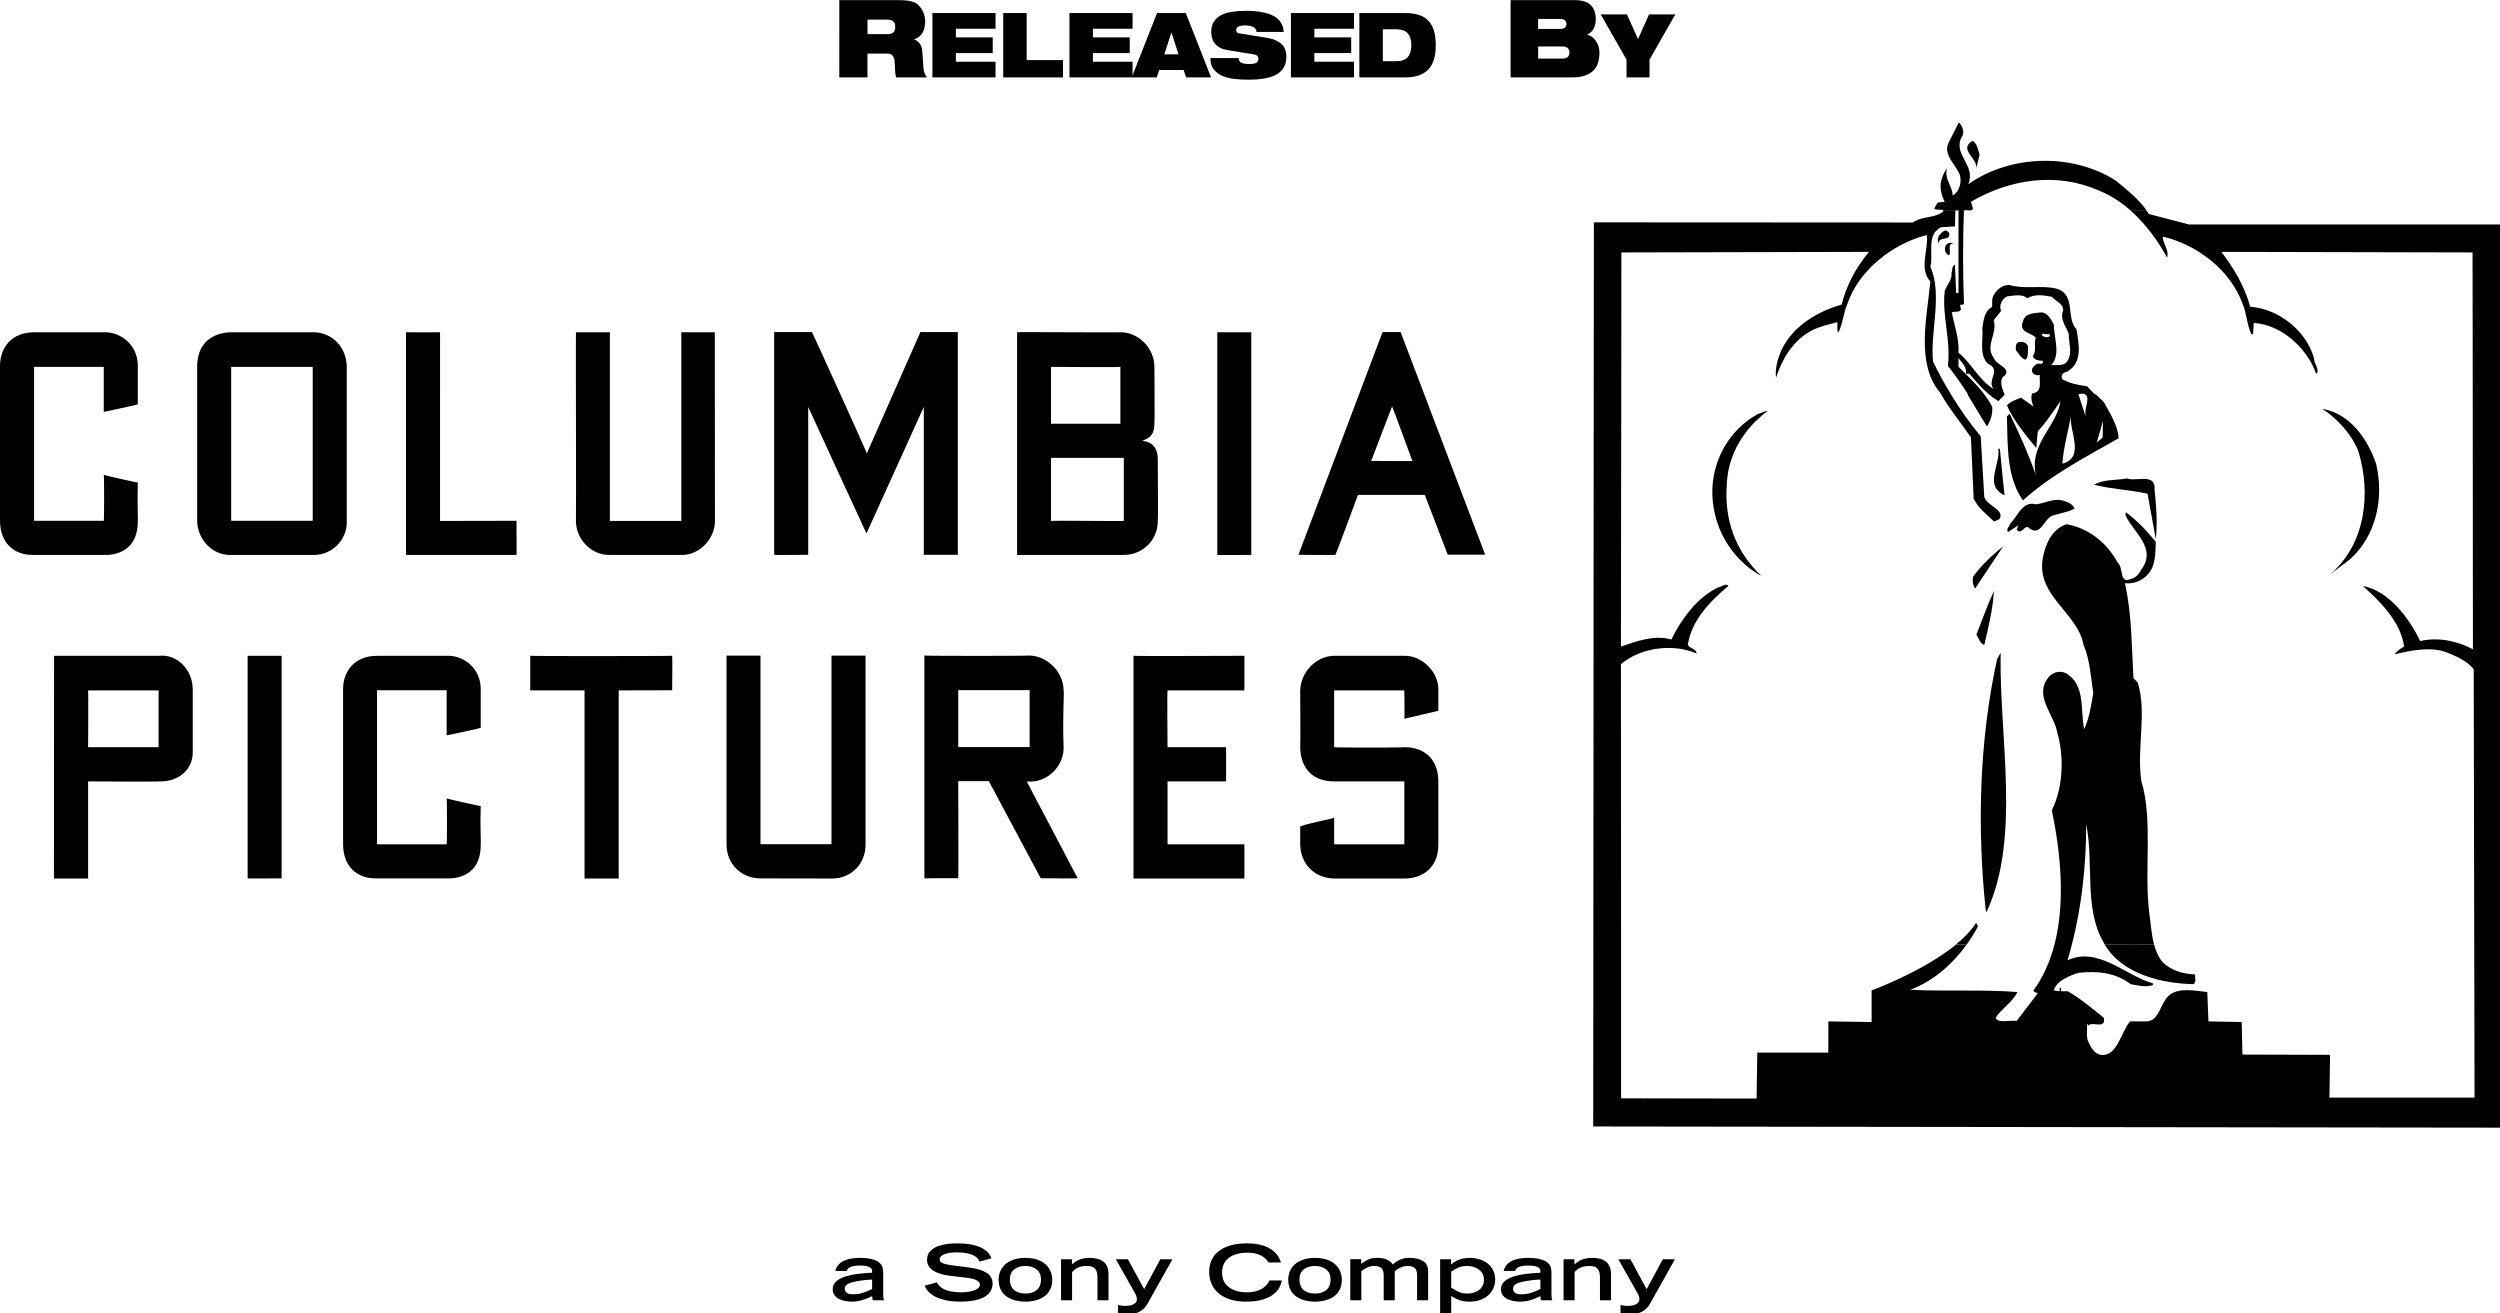 <?xml version="1.0" encoding="UTF-8" standalone="no"?>
<!-- Created with Inkscape (http://www.inkscape.org/) -->

<svg
   xmlns:dc="http://purl.org/dc/elements/1.1/"
   xmlns:cc="http://creativecommons.org/ns#"
   xmlns:rdf="http://www.w3.org/1999/02/22-rdf-syntax-ns#"
   xmlns:svg="http://www.w3.org/2000/svg"
   xmlns="http://www.w3.org/2000/svg"
   xmlns:sodipodi="http://sodipodi.sourceforge.net/DTD/sodipodi-0.dtd"
   xmlns:inkscape="http://www.inkscape.org/namespaces/inkscape"
   width="221.703mm"
   height="116.461mm"
   viewBox="0 0 221.703 116.461"
   version="1.1"
   id="svg2215"
   inkscape:version="0.92.1 r15371"
   sodipodi:docname="columbiapicturesreleasedby2014.svg">
  <defs
     id="defs2209" />
  <sodipodi:namedview
     id="base"
     pagecolor="#ffffff"
     bordercolor="#666666"
     borderopacity="1.0"
     inkscape:pageopacity="0.0"
     inkscape:pageshadow="2"
     inkscape:zoom="0.5"
     inkscape:cx="24.896819"
     inkscape:cy="94.187982"
     inkscape:document-units="mm"
     inkscape:current-layer="g713"
     showgrid="false"
     inkscape:window-width="1366"
     inkscape:window-height="705"
     inkscape:window-x="-8"
     inkscape:window-y="-8"
     inkscape:window-maximized="1" />
  <g
     inkscape:groupmode="layer"
     id="layer6"
     inkscape:label="Layer 2"
     transform="translate(2.825,-98.853)">
    <g
       id="g2583">
      <g
         transform="matrix(0.794,0,0,0.647,-6.376,81.175)"
         id="g713"
         style="font-style:normal;font-variant:normal;font-weight:bold;font-stretch:normal;font-size:medium;line-height:1.25;font-family:TradeGothicLH-Extended;-inkscape-font-specification:'TradeGothicLH-Extended Bold';text-align:start;letter-spacing:0px;word-spacing:0px;text-anchor:start;fill:#000000;fill-opacity:1;stroke:none;stroke-width:0.369">
        <g
           id="g3124">
          <g
             id="g426"
             transform="matrix(0.417,0,0,0.512,-133.274,44.099)"
             style="stroke-width:0.799">
            <path
               style="clip-rule:evenodd;fill-rule:evenodd;stroke-width:0.799"
               inkscape:connector-curvature="0"
               d="m 894.013,220.017 c 4.655,8.027 15.319,10.48 23.735,10.688 1.053,-0.523 0.323,-1.789 0.538,-2.613 -3.247,-0.111 -6.278,-0.951 -8.692,-3.246 -1.165,-1.393 -1.861,-3.023 -2.337,-4.813 l -13.244,-0.016"
               id="path394" />
            <path
               style="clip-rule:evenodd;fill-rule:evenodd;stroke-width:0.799"
               inkscape:connector-curvature="0"
               d="m 873.716,108.505 c 3.126,2.722 4.085,-2.518 6.388,-3.247 1.877,-0.633 4.275,-0.933 5.852,-1.884 -0.31,-0.933 -1.362,-1.566 -2.306,-1.867 -3.031,-1.267 -5.446,0.506 -8.057,0.729 -3.549,-0.951 -4.814,3.134 -6.793,5.113 -0.206,0.729 -1.259,1.584 -0.634,2.313 l 2.723,-1.789 -0.419,1.155 c 1.363,1.567 2.091,-1.457 3.246,-0.523"
               id="path396" />
            <path
               style="clip-rule:evenodd;fill-rule:evenodd;stroke-width:0.799"
               inkscape:connector-curvature="0"
               d="m 905.525,99.416 2.208,12.129 c 0.515,-4.387 0.096,-8.993 -0.325,-13.173 0.421,-4.719 -5.129,-2.09 -7.313,-3.057 -3.049,0.523 -6.5,0.223 -8.898,1.695 5.018,1.251 9.205,1.251 14.328,2.406"
               id="path398" />
            <path
               style="clip-rule:evenodd;fill-rule:evenodd;stroke-width:0.799"
               inkscape:connector-curvature="0"
               d="m 867.232,99.828 c -0.411,-3.879 -0.926,-8.471 -1.251,-12.446 h -0.42 c 0.634,4.181 -3.973,9.833 1.671,12.446"
               id="path400" />
            <path
               style="clip-rule:evenodd;fill-rule:evenodd;stroke-width:0.799"
               inkscape:connector-curvature="0"
               d="m 854.321,219.986 2.81,0.031 c 1.101,-1.521 2.091,-3.15 2.985,-4.797 -0.215,-0.301 -0.215,-0.633 -0.522,-0.936 -1.252,2.011 -3.112,3.911 -5.273,5.702"
               id="path402" />
            <path
               style="clip-rule:evenodd;fill-rule:evenodd;stroke-width:0.799"
               inkscape:connector-curvature="0"
               d="m 962.008,88.111 c 3.452,11.305 1.885,24.795 -7.536,32.838 l 5.233,-3.958 c 7.116,-6.38 9.215,-16.435 7.023,-25.634 -2.203,-6.491 -7.023,-13.489 -14.347,-14.646 4.086,2.708 7.847,6.793 9.627,11.4"
               id="path404" />
            <path
               style="clip-rule:evenodd;fill-rule:evenodd;stroke-width:0.799"
               inkscape:connector-curvature="0"
               d="m 802.149,121.471 c -7.006,-6.602 -10.053,-15.056 -9.309,-24.683 0.308,-7.948 4.702,-14.978 10.98,-19.554 -1.036,0.095 -1.9,0.618 -2.819,0.918 -7.329,4.085 -11.818,11.843 -12.048,20.204 -0.197,9.516 4.829,18.509 13.196,23.115"
               id="path406" />
            <path
               style="clip-rule:evenodd;fill-rule:evenodd;stroke-width:0.799"
               inkscape:connector-curvature="0"
               d="m 858.753,121.709 c -0.104,0.934 -0.104,2.296 0.625,3.024 l 7.529,-11.305 c -2.707,2.217 -6.063,5.241 -8.154,8.281"
               id="path408" />
            <path
               style="clip-rule:evenodd;fill-rule:evenodd;stroke-width:0.799"
               inkscape:connector-curvature="0"
               d="m 861.786,139.886 c 1.147,-4.719 2.295,-9.626 2.604,-14.424 -1.779,3.769 -3.126,7.743 -4.7,11.605 0.631,1.046 0.94,2.407 2.096,2.819"
               id="path410" />
            <path
               style="clip-rule:evenodd;fill-rule:evenodd;stroke-width:0.799"
               inkscape:connector-curvature="0"
               d="m 862.514,211.34 v -0.206 c 9.111,-19.76 3.238,-46.66 3.666,-69.143 l -0.943,1.663 c -4.718,21.454 -5.446,44.776 -3.032,67.48 l 0.309,0.206"
               id="path412" />
            <path
               style="clip-rule:evenodd;fill-rule:evenodd;stroke-width:0.799"
               inkscape:connector-curvature="0"
               d="m 893.8,74.828 -2.168,-2.042 h -0.248 l -2.073,-2.137 c -2.303,-0.333 -4.606,-0.745 -6.602,-1.885 -0.61,-1.266 0.308,-1.773 1.369,-2.09 4.18,-2.422 3.024,-7.442 2.414,-11.305 -2.936,-2.928 0,-9.42 -5.445,-10.876 -3.667,-0.95 -8.692,0.221 -12.453,-0.95 -1.995,-0.19 -3.762,1.472 -4.498,3.135 -0.323,0.855 -0.111,1.79 -0.204,2.74 -2.091,1.029 -2.304,3.656 -2.629,5.746 0.325,3.042 -0.942,6.903 1.474,9.421 3.862,1.663 -0.421,4.497 1.574,6.792 -4.085,-2.517 -5.754,-6.697 -9.422,-9.721 0.214,-3.974 -1.147,-7.235 -1.781,-10.783 0.634,-0.427 2.93,0.316 2.306,-1.456 -0.311,-1.156 0.515,-0.223 0.949,-0.855 -0.325,-7.869 -0.325,-17.099 -0.016,-24.811 l -1.458,-0.048 v 21.945 h -0.633 l -0.308,-7.536 c -0.934,0.3 -0.634,1.456 -0.934,2.201 0.188,1.884 -1.157,3.135 -1.791,4.702 -0.838,6.698 1.672,12.967 0.832,20.187 1.845,2.312 3.808,5.099 5.368,7.584 h -0.152 c 1.766,2.85 3.438,5.779 5.258,8.628 0.822,-1.346 1.67,-3.436 1.362,-5.335 -0.603,-1.14 -1.298,-2.232 -2.106,-3.277 h -0.088 l 0.088,-0.016 c -2.011,-2.66 -4.576,-5.035 -6.896,-7.378 V 63.11 c 0.943,1.141 2.306,2.613 1.995,4.18 h 0.943 c 1.686,2.011 3.294,3.895 5.186,5.495 0.799,0.666 1.623,1.282 2.548,1.836 l 1.671,-1.678 c -0.017,-0.063 -0.031,-0.126 -0.047,-0.174 -0.46,-1.441 -1.37,-3.023 -0.476,-4.543 3.143,-2.28 -1.877,-3.231 -2.304,-5.115 -2.604,-3.245 1.053,-6.586 -0.095,-10.148 l 1.995,-2.517 c -0.634,-1.457 0.191,-3.136 1.559,-3.863 1.457,-0.111 4.086,-0.839 5.431,0.522 1.995,-1.25 4.41,-0.822 6.596,-0.427 1.037,1.251 3.126,1.79 3.032,3.674 -0.942,2.391 0.727,4.18 1.472,6.174 0,2.406 1.044,5.004 -0.207,7.125 -0.846,1.869 -3.355,1.124 -4.511,1.345 2.73,-2.707 0.734,-7.425 0.734,-10.893 -0.615,-1.235 -1.668,-3.23 -3.339,-3.23 -1.885,0.206 -4.393,0.111 -4.917,2.407 -1.267,3.041 2.306,2.93 3.452,4.402 -0.625,1.456 0.309,3.546 -0.839,4.909 0.419,1.25 2.091,1.155 2.724,1.25 0.094,1.473 -1.054,0.318 -1.781,0.935 -0.523,0.333 -1.465,1.061 -1.054,2.105 0.419,0.713 1.362,0.951 1.995,0.713 -0.104,1.995 0.728,4.624 -1.995,4.939 -0.016,0.032 -0.031,0.143 -0.055,0.253 h -0.049 c -0.356,0.918 0.033,2.343 0.429,3.293 l -3.357,-2.406 c -1.251,0.634 -2.724,0.855 -3.761,2.106 1.876,4.18 5.021,7.932 7.847,11.384 l 0.419,-4.48 c 2.304,-2.407 4.18,-5.336 6.064,-8.06 -0.848,6.586 -8.479,11.511 -6.587,19.776 -1.986,-5.653 -4.409,-11.084 -7.014,-16.42 l -0.729,0.729 c 0.207,7.948 -0.101,16.308 4.291,22.482 7.735,-6.999 17.37,-11.907 25.634,-16.624 -0.205,-3.469 -2.303,-6.588 -3.989,-9.738 M 877.586,56.524 c 0.744,0.301 0.943,0.095 1.789,0.206 0.095,1.155 -1.36,0.729 -1.883,0.522 -0.419,-0.206 -0.213,-0.632 0.094,-0.728 z m 5.123,34.849 c 0.308,-4.512 1.574,-8.597 2.303,-12.777 -0.514,4.085 3.88,11.083 -2.303,12.777 z m 6.183,-13.188 v 0.411 l -1.869,-5.811 -0.015,-0.047 c 0.775,-0.158 1.328,-0.126 1.702,0.016 l 0.197,0.032 h -0.197 c 1.607,0.601 -0.079,3.705 0.182,5.399 z m 4.601,6.159 -1.553,1.361 1.654,-5.843 z"
               id="path414" />
            <path
               style="clip-rule:evenodd;fill-rule:evenodd;stroke-width:0.799"
               inkscape:connector-curvature="0"
               d="m 870.264,61.021 c 0.84,0.824 1.361,2.296 2.621,2.502 0.831,-0.95 0.521,-2.391 0.616,-3.658 -0.419,-0.935 -1.457,-1.251 -2.509,-1.045 -0.943,0.411 -0.728,1.347 -0.728,2.201"
               id="path416" />
            <path
               style="clip-rule:evenodd;fill-rule:evenodd;stroke-width:0.799"
               inkscape:connector-curvature="0"
               d="m 916.617,27.328 -10.783,-2.817 c -0.15,-0.285 -0.323,-0.555 -0.507,-0.823 l -4.229,0.015 c 4.021,3.61 7.364,8.186 9.659,12.509 0.617,-2.09 -1.148,-3.642 -1.148,-5.637 9.001,2.09 17.996,8.788 21.336,17.892 1.155,2.612 1.155,5.636 2.398,8.249 h 0.429 l 0.204,-3.024 c 7.331,0.411 14.336,6.697 16.737,13.694 1.052,-1.25 -0.618,-2.707 -0.618,-4.275 -1.995,-7.219 -9.311,-13.093 -16.752,-13.726 h -0.308 c -1.474,-5.431 -4.49,-10.545 -7.744,-14.725 l 67.283,0.158 0.047,37.968 0.048,68.256 c -4.086,-2.185 -9.311,-3.341 -14.123,-2.185 -2.937,-6.175 -8.478,-13.506 -15.366,-14.757 4.797,4.276 10.15,9.627 11.068,16.214 -0.918,0.522 -2.074,1.266 -2.494,2.09 3.975,-1.03 9.517,-2.09 13.6,-0.634 2.709,1.061 5.858,2.422 7.53,4.624 l 0.143,73.638 0.078,41.04 h -38.863 l 0.168,-11.449 -23.465,-0.078 -0.205,-8.707 -8.907,-0.174 -0.308,-7.854 c -3.129,-0.316 -7.429,-1.268 -10.031,0.729 -2.629,2.088 -2.724,6.998 -6.183,7.125 h -4.49 c -2.525,3.117 -3.562,9.926 -8.168,8.881 -1.672,-0.521 -2.518,-2.311 -3.127,-3.768 -0.43,-1.361 -0.119,-3.039 -0.215,-4.496 l 0.403,0.508 c 0.744,-1.252 4.815,1.154 4.086,-2.092 -3.143,-2.502 -6.175,-5.113 -9.612,-7.092 h -1.899 c 0,-0.334 0.214,-0.744 -0.094,-0.967 h -0.214 v 0.967 l -1.569,-0.223 c 0.729,-2.629 4.293,-3.975 6.597,-4.719 4.916,-0.506 9.729,-0.189 14.012,3.041 1.876,0.316 4.084,0.934 5.961,0.221 v -0.428 c -7.424,-2.09 -14.749,-10.021 -22.902,-6.175 0.436,-1.392 0.823,-2.835 1.194,-4.274 l -2.057,-0.017 h 2.057 c 2.55,-9.831 3.823,-20.899 3.823,-32.108 2.1,10.021 -0.631,22.388 4.498,31.287 0.142,0.251 0.292,0.521 0.419,0.775 l 13.244,0.046 c -0.664,-2.517 -0.84,-5.303 -1.21,-7.947 -1.576,-11.605 1.053,-25.206 -2.194,-35.783 -1.265,-8.898 1.562,-18.303 -0.957,-26.361 l -1.146,-1.14 c -0.524,-8.788 -0.406,-17.178 -2.29,-25.428 2.194,0.206 4.489,-0.522 6.065,-2.295 2.208,-2.312 2.089,-5.653 2.208,-8.787 -2.318,-2.835 -5.145,-5.875 -8.075,-7.964 v 0.949 c 2.092,4.498 8.375,8.677 4.291,14.314 -0.634,1.171 -1.568,2.422 -2.929,2.628 -3.135,1.457 -1.885,-3.024 -3.442,-4.291 -2.93,-5.43 -7.863,-9.309 -13.713,-10.354 -3.88,1.156 -5.756,5.446 -6.372,8.993 -1.899,10.148 9.309,14.661 10.875,23.227 1.672,3.974 1.98,8.486 2.613,12.983 -0.522,3.325 -1.053,6.586 -2.396,9.627 -1.157,-4.607 0.512,-11.843 -4.935,-14.963 -1.669,-0.728 -3.238,-0.316 -4.503,0.935 -4.283,5.018 1.362,10.054 2.2,14.961 1.884,6.492 1.576,14.741 -1.456,20.821 2.335,11.21 3.682,24.448 0.728,35.877 -1.163,4.498 -2.983,8.677 -5.636,12.351 0.094,0.521 0.729,0.521 1.147,0.729 -1.361,1.885 -3.879,5.035 -5.66,7.426 -1.243,-0.301 -5.219,0.744 -5.638,-0.84 1.767,-2.705 4.395,-3.973 5.852,-6.887 -9.096,-0.744 -20.82,-0.109 -28.667,-0.633 6.097,-2.266 11.249,-6.779 15.113,-12.146 h -2.81 c -8.788,7.235 -22.697,12.351 -22.697,12.351 v 8.455 l -11.575,-0.174 -0.031,8.359 h -19.016 l -0.182,12.303 -36.296,-0.063 v -41.231 l -0.041,-75 c 5.454,-4.607 14.139,-5.542 20.306,-2.834 -0.214,-1.361 -1.669,-1.25 -2.405,-2.312 1.044,-6.571 5.753,-11.51 10.885,-15.786 -0.735,-0.934 -1.883,0.318 -2.842,0.428 -5.638,2.723 -9.824,8.565 -12.438,13.902 -4.813,-1.363 -9.626,0.633 -13.506,1.884 l 0.088,-67.529 0.03,-37.968 66.327,-0.158 c -3.563,4.275 -6.064,8.993 -7.331,14.123 -6.271,1.774 -12.857,5.542 -16,11.922 -1.052,2.296 -1.877,5.02 -1.576,7.648 1.576,-4.829 4.394,-9.848 9.421,-12.571 2.192,-1.156 5.027,-1.774 7.008,-2.296 0.109,0.934 -0.215,1.979 0.212,2.834 1.243,-2.218 1.362,-5.146 2.399,-7.538 3.047,-9.214 12.238,-16.339 21.352,-18.634 0.521,3.878 -2.209,8.992 0.941,12.444 -0.848,9.42 -3.975,21.977 2.604,29.72 0.104,0.158 0.184,0.316 0.276,0.474 2.274,4.006 5.384,7.743 7.997,11.559 l 0.729,16.434 c 1.361,2.596 3.245,3.958 5.446,6.064 0.728,-0.316 1.155,-0.316 1.575,-0.84 1.132,-2.406 -3.355,-3.245 -4.18,-5.747 l -0.957,-16.213 c -3.001,-3.626 -5.63,-7.362 -7.964,-11.226 -1.734,-2.851 -3.326,-5.779 -4.8,-8.772 -0.846,-7.726 2.629,-17.986 -0.727,-25.412 0.941,-3.041 -1.251,-8.692 2.929,-10.577 l 3.666,-0.206 0.103,-4.149 -3.182,-0.032 c 0.016,0.032 0.031,0.08 0.031,0.111 -2.185,1.963 -5.852,1.234 -8.248,3.023 l -85.413,-0.047 -0.049,46.027 -0.093,147.247 -0.041,48.769 242.944,0.316 V 27.328 h -83.383"
               id="path418" />
            <path
               style="clip-rule:evenodd;fill-rule:evenodd;stroke-width:0.799"
               inkscape:connector-curvature="0"
               d="m 853.53,32.442 c -0.729,-0.412 -1.577,-0.205 -2.092,0.522 -0.419,0.966 -0.11,2.312 0.941,2.628 0.636,-0.933 -0.63,-3.244 1.151,-3.15"
               id="path420" />
            <path
               style="clip-rule:evenodd;fill-rule:evenodd;stroke-width:0.799"
               inkscape:connector-curvature="0"
               d="m 851.113,28.99 c -1.155,0.634 -2.192,1.996 -1.574,3.452 0,-2.09 3.357,-0.507 2.841,-2.818 -0.324,-0.522 -0.727,-0.728 -1.267,-0.634"
               id="path422" />
            <path
               style="clip-rule:evenodd;fill-rule:evenodd;stroke-width:0.799"
               inkscape:connector-curvature="0"
               d="m 850.87,23.687 c -0.311,-0.603 -1.768,-0.063 -2.463,-0.539 0.095,-0.427 0.617,-1.267 0.94,-1.693 l 1.877,-0.207 c -0.838,-1.456 -1.472,-3.767 -0.941,-5.762 0.31,-1.124 0.83,-2.296 1.575,-3.246 -0.957,2.85 1.457,4.717 1.457,7.331 1.67,-0.839 2.613,-3.452 1.884,-5.637 -1.147,-2.818 -4.702,-5.446 -2.819,-8.788 L 854.985,0 c 0.848,0.855 1.672,2.518 0.848,3.785 -2.725,4.703 3.872,7.632 1.67,12.762 11.187,-7.854 27.725,-8.486 39.543,-0.95 2.896,2.406 6.224,5.003 8.281,8.074 l -4.229,0.017 c -2.564,-2.28 -5.413,-4.18 -8.445,-5.367 -11.4,-5.131 -24.059,-3.136 -34.422,2.928 l 0.522,1.774 c -0.104,0.95 -1.576,0.317 -2.406,0.539 v 0.19 l -1.458,-0.063 V 23.56 h -0.838 v 0.127 h -3.181 m 9.664,-14.994 -0.94,3.769 c 0.728,-2.819 -4.917,-5.13 -0.943,-7.521 1.25,0.617 1.465,2.39 1.883,3.752 z"
               id="path424" />
          </g>
          <g
             style="stroke-width:0.374"
             transform="matrix(1.301,0,0,1.577,7.467,-125.499)"
             id="g500">
            <path
               sodipodi:nodetypes="cccccsccccscssccccccccsccccccccccccccccccccccccccccccccccccscccccccccccccscscccccccccscccccscscccccc"
               id="path392"
               d="m 17.545,128.793 h 7 v 13.378 H 17.545 Z m 9.923,0.039 v 13.386 c 0.04,1.644 -1.313,2.965 -2.885,2.922 H 17.576 c -1.638,0.079 -2.913,-1.35 -2.952,-2.922 v -13.465 c 0,-2.06 1.353,-2.933 2.921,-2.969 h 7.038 c 1.643,0 2.885,1.314 2.885,3.048 z m 22.587,13.353 h 6.134 v -16.401 h 2.874 l 0.011,16.433 c 0,1.486 -1.316,2.965 -2.885,2.922 h -6.134 c -1.567,0.043 -2.914,-1.35 -2.914,-2.954 0.033,-0.05 -0.024,-16.401 0,-16.401 h 2.914 z m -14.579,0 6.564,-0.014 0.007,2.969 h -9.493 v -19.355 c 0.042,0.011 2.878,0.011 2.923,0 z m 31.928,-16.415 c 0.042,0.039 4.754,10.543 4.71,10.543 l 4.6,-10.543 h 3.211 v 19.355 h -2.919 v -12.847 l -4.924,10.991 c -0.016,-0.011 -5,-10.991 -5,-10.991 v 12.847 c 0.04,0 -2.912,0.043 -2.923,0 v -19.355 z m 51.545,11.196 c 0,0.039 -3.496,0 -3.535,0 l 1.791,-4.738 c 0.035,0 1.744,4.778 1.744,4.738 z m 6.247,8.148 h -3.213 l -1.968,-5.194 h -5.738 c -0.004,0.025 -1.897,5.194 -1.925,5.194 0.028,0.068 -3.184,0 -3.184,0.011 l 7.221,-19.355 h 1.553 z m -31.02,-8.414 v 5.485 c 0,0.032 -6.167,-0.05 -6.249,0 v -5.485 z m -0.294,-7.908 v 4.943 h -5.955 v -4.943 c -0.028,0 5.972,0.05 5.955,0 z m 2.923,0.039 c 0,-0.039 0.031,4.903 0,4.903 -0.04,0.905 -0.261,1.159 -1.033,1.486 0.221,0.061 1.285,0.075 1.318,1.529 0,0.046 0.045,5.467 0,5.467 0,1.683 -1.346,2.922 -2.914,2.922 H 85.015 V 125.785 c 0,-0.036 8.916,0.036 8.895,0 1.438,0 2.895,1.285 2.895,3.048 z M 6.649,125.785 c 1.377,-0.036 2.909,1.073 2.879,2.969 v 3.299 c -0.038,0.036 -2.879,0.653 -2.923,0.653 v -3.913 H 0.622 v 13.378 H 6.605 c 0.043,0 0.043,-3.992 0,-3.992 0.043,0.036 2.923,0.711 2.923,0.657 -0.052,1.784 0.03,3.335 0,3.335 0.03,2.351 -1.533,3.012 -2.923,2.969 H 0.622 c -1.826,0.043 -2.923,-1.145 -2.923,-2.969 v -13.378 c -0.031,-1.734 1.064,-3.008 2.923,-3.008 z m 98.471,19.355 c -0.038,0 -2.97,0.014 -2.919,0 v -19.355 h 2.919 z"
               inkscape:connector-curvature="0"
               style="clip-rule:evenodd;fill-rule:evenodd;stroke-width:0.258" />
            <path
               sodipodi:nodetypes="ccccccccscccccccccccccccccscccccsccccccccccscccccccccccccccsccsccccccccccccccccccccccccssccccccsccsccsccccccccccc"
               id="path392-9"
               d="m 86.089,156.888 v 4.95 H 79.962 v -4.95 z m 0,-3.008 c 1.574,0.043 2.919,1.493 2.919,3.044 0.071,0.054 -0.106,2.366 0,4.914 0.043,1.608 -1.313,2.997 -2.837,2.997 h -0.324 l 4.369,8.403 c 0,0.036 -3.173,0 -3.173,0 L 82.586,164.799 H 79.962 c 0,0 0.031,8.475 0,8.439 -0.047,-0.015 -2.921,0 -2.907,0.014 V 153.88 c 0.026,0.043 8.996,0.043 9.034,0 z m -50.008,0.025 c 1.393,-0.05 2.92,1.063 2.885,2.958 v 3.299 c -0.036,0.054 -2.885,0.657 -2.925,0.657 v -3.916 h -5.977 v 13.389 h 5.977 c 0.04,0 0.04,-3.992 0,-3.992 0.04,0.04 2.925,0.693 2.925,0.664 -0.057,1.759 0.035,3.328 0,3.328 0.035,2.351 -1.528,3.008 -2.925,2.961 h -5.977 c -1.827,0.047 -2.912,-1.152 -2.912,-2.961 v -13.389 c -0.04,-1.719 1.054,-2.997 2.912,-2.997 z m -24.769,3.008 v 4.939 H 5.263 c 0,0.04 0.031,-4.939 0,-4.939 z m 0.047,-3.008 c 1.459,-0.161 2.916,1.117 2.885,3.008 v 5.406 c 0,1.396 -1.134,2.545 -2.853,2.502 0.04,0.043 -6.127,0 -6.127,0 v 8.443 H 2.328 l 0.014,-19.359 z m 10.516,19.348 c -0.033,0 -2.971,0.011 -2.918,0 v -19.348 h 2.918 z m 41.11,-2.972 h 6.096 v -16.39 h 2.923 v 16.43 c 0,1.691 -1.247,2.933 -2.851,2.943 l -6.197,-0.011 c -1.549,0 -2.885,-1.202 -2.885,-2.933 v -16.43 h 2.914 v 16.39 z m -7.582,-16.376 c 0.03,-0.014 0,2.997 0,2.997 l -4.592,0.011 v 16.351 h -2.931 v -16.351 h -4.662 v -3.008 c 0.022,0.04 12.214,0.025 12.185,0 z m 62.854,0 c 1.533,-0.036 2.947,1.439 2.919,2.922 0,0.036 0.011,1.892 0,1.859 l -2.919,0.693 c 0.038,0.05 0,-2.466 0,-2.466 h -6.025 v 4.939 c 0.038,0.04 6.092,0.04 6.063,0 1.756,0 2.909,1.116 2.881,3.044 v 5.395 c 0.028,2.014 -1.363,2.972 -2.881,2.972 h -6.024 c -1.6,0 -2.919,-1.149 -2.952,-2.972 v -1.569 c 0.991,-0.323 2.914,-0.689 2.914,-0.743 v 2.312 h 6.025 v -5.47 h -6.051 c -1.723,0 -2.855,-1.034 -2.888,-2.969 0.033,0 0,-4.9 0,-4.9 0.033,-1.655 1.386,-3.048 2.952,-3.048 z m -13.73,3.008 h -6.598 c -0.04,0 0,4.939 0,4.939 h 5.027 v 2.969 h -5.027 v 5.471 h 6.598 v 2.972 h -9.519 v -19.359 c 0.04,0.04 9.519,0 9.519,0 z"
               inkscape:connector-curvature="0"
               style="clip-rule:evenodd;fill-rule:evenodd;stroke-width:0.258" />
          </g>
          <g
             transform="matrix(1.316,0,0,1.751,6.769,-144.284)"
             aria-label="RELEASED BY"
             style="font-style:normal;font-variant:normal;font-weight:bold;font-stretch:normal;font-size:8.473px;line-height:1.25;font-family:'Helvetica Neue LT Com';-inkscape-font-specification:'Helvetica Neue LT Com Bold';text-align:start;letter-spacing:0px;word-spacing:0px;text-anchor:start;fill:#000000;fill-opacity:1;stroke:none;stroke-width:0.243"
             id="text504">
            <g
               style="stroke-width:0.243"
               id="g543">
              <path
                 inkscape:connector-curvature="0"
                 id="path512"
                 style="font-style:normal;font-variant:normal;font-weight:bold;font-stretch:normal;font-family:'Helvetica Neue LT Com';-inkscape-font-specification:'Helvetica Neue LT Com Bold';stroke-width:0.243"
                 d="m 69.489,98.015 h 5.033 q 0.517,0 0.847,0.051 0.339,0.051 0.585,0.169 0.169,0.085 0.313,0.237 0.153,0.144 0.263,0.339 0.119,0.186 0.178,0.415 0.068,0.22 0.068,0.474 0,0.22 -0.051,0.432 -0.042,0.212 -0.153,0.398 -0.11,0.186 -0.288,0.33 -0.178,0.144 -0.441,0.22 v 0.017 q 0.271,0.076 0.458,0.305 0.195,0.22 0.229,0.627 l 0.102,1.322 q 0.017,0.203 0.093,0.39 0.085,0.178 0.203,0.322 h -2.61 q -0.034,-0.068 -0.051,-0.153 -0.017,-0.093 -0.034,-0.22 -0.009,-0.136 -0.017,-0.322 -0.009,-0.186 -0.025,-0.449 -0.017,-0.339 -0.153,-0.525 -0.136,-0.195 -0.466,-0.195 h -1.695 v 1.864 h -2.389 z m 2.389,2.661 h 1.695 q 0.356,0 0.508,-0.136 0.153,-0.144 0.153,-0.432 0,-0.347 -0.203,-0.458 -0.195,-0.11 -0.491,-0.11 h -1.661 z" />
              <path
                 inkscape:connector-curvature="0"
                 id="path514"
                 style="font-size:7.056px;stroke-width:0.243"
                 d="m 77.39,99.027 h 5.355 v 1.228 h -3.365 v 0.677 h 3.126 v 1.228 h -3.126 v 0.677 h 3.365 v 1.228 h -5.355 z" />
              <path
                 inkscape:connector-curvature="0"
                 id="path516"
                 style="font-size:7.056px;stroke-width:0.243"
                 d="m 83.398,99.027 h 1.99 v 3.683 h 3.083 v 1.355 h -5.073 z" />
              <path
                 inkscape:connector-curvature="0"
                 id="path518"
                 style="font-size:7.056px;stroke-width:0.243"
                 d="m 89.02,99.027 h 5.355 v 1.228 h -3.365 v 0.677 h 3.126 v 1.228 H 91.01 v 0.677 h 3.365 v 1.228 h -5.355 z" />
              <path
                 inkscape:connector-curvature="0"
                 id="path520"
                 style="font-size:7.056px;stroke-width:0.243"
                 d="m 97.681,100.551 h -0.014 l -0.593,1.707 h 1.199 z m -1.228,-1.524 h 2.441 l 2.145,5.038 h -2.117 l -0.212,-0.579 h -2.074 l -0.212,0.579 h -2.117 z" />
              <path
                 inkscape:connector-curvature="0"
                 id="path522"
                 style="font-size:7.056px;stroke-width:0.243"
                 d="m 102.427,101.927 q -0.367,-0.056 -0.628,-0.183 -0.261,-0.134 -0.43,-0.318 -0.162,-0.183 -0.24,-0.416 -0.078,-0.233 -0.078,-0.501 0,-0.487 0.226,-0.804 0.226,-0.325 0.614,-0.515 0.395,-0.191 0.924,-0.261 0.536,-0.078 1.15,-0.078 0.84,0 1.439,0.113 0.6,0.106 0.988,0.318 0.395,0.205 0.586,0.515 0.198,0.303 0.226,0.706 h -2.314 q 0,-0.155 -0.085,-0.247 -0.078,-0.099 -0.219,-0.155 -0.134,-0.056 -0.296,-0.078 -0.162,-0.028 -0.325,-0.028 -0.445,0 -0.621,0.099 -0.176,0.099 -0.176,0.261 0,0.106 0.056,0.176 0.056,0.064 0.205,0.085 l 2.378,0.353 q 0.762,0.113 1.192,0.473 0.43,0.353 0.43,0.995 0,0.924 -0.783,1.369 -0.776,0.437 -2.455,0.437 -0.572,0 -1.143,-0.056 -0.572,-0.057 -1.037,-0.233 -0.459,-0.183 -0.748,-0.515 -0.282,-0.332 -0.282,-0.889 h 2.399 q 0.007,0.247 0.212,0.36 0.219,0.106 0.677,0.106 0.466,0 0.628,-0.113 0.162,-0.113 0.162,-0.296 0,-0.113 -0.078,-0.205 -0.078,-0.099 -0.282,-0.134 z" />
              <path
                 inkscape:connector-curvature="0"
                 id="path524"
                 style="font-size:7.056px;stroke-width:0.243"
                 d="m 107.815,99.027 h 5.355 v 1.228 h -3.365 v 0.677 h 3.126 v 1.228 h -3.126 v 0.677 h 3.365 v 1.228 h -5.355 z" />
              <path
                 inkscape:connector-curvature="0"
                 id="path526"
                 style="font-size:7.056px;stroke-width:0.243"
                 d="m 115.614,102.795 h 1.143 q 0.684,0 0.981,-0.325 0.296,-0.325 0.296,-0.924 0,-0.6 -0.296,-0.924 -0.296,-0.325 -0.981,-0.325 h -1.143 z m -1.99,-3.768 h 3.873 q 0.642,0 1.129,0.134 0.487,0.134 0.811,0.43 0.332,0.296 0.501,0.776 0.169,0.48 0.169,1.178 0,1.326 -0.656,1.926 -0.656,0.593 -1.912,0.593 h -3.916 z" />
              <path
                 inkscape:connector-curvature="0"
                 id="path528"
                 style="font-style:normal;font-variant:normal;font-weight:bold;font-stretch:normal;font-family:'Helvetica Neue LT Com';-inkscape-font-specification:'Helvetica Neue LT Com Bold';stroke-width:0.243"
                 d="m 128.798,100.269 h 1.805 q 0.364,0 0.474,-0.11 0.119,-0.11 0.119,-0.288 0,-0.169 -0.119,-0.271 -0.11,-0.11 -0.474,-0.11 h -1.805 z m 0,2.322 h 2.042 q 0.356,0 0.483,-0.136 0.136,-0.136 0.136,-0.339 0,-0.195 -0.136,-0.33 -0.127,-0.144 -0.483,-0.144 h -2.042 z m -2.339,-4.575 h 5.44 q 0.941,0 1.364,0.39 0.424,0.381 0.424,1.118 0,0.407 -0.186,0.729 -0.178,0.314 -0.534,0.449 v 0.017 q 0.288,0.076 0.483,0.237 0.203,0.161 0.322,0.364 0.127,0.195 0.178,0.407 0.051,0.203 0.051,0.373 0,0.449 -0.119,0.813 -0.119,0.356 -0.398,0.619 -0.28,0.254 -0.737,0.398 -0.449,0.136 -1.11,0.136 h -5.177 z" />
              <path
                 inkscape:connector-curvature="0"
                 id="path530"
                 style="font-style:normal;font-variant:normal;font-weight:bold;font-stretch:normal;font-family:'Helvetica Neue LT Com';-inkscape-font-specification:'Helvetica Neue LT Com Bold';stroke-width:0.243"
                 d="m 136.299,102.676 -2.191,-3.546 h 2.226 l 0.94,1.935 0.94,-1.935 h 2.226 l -2.191,3.546 v 1.389 h -1.949 z" />
            </g>
          </g>
          <g
             aria-label="a Sony Company"
             transform="scale(0.975,1.026)"
             style="font-style:normal;font-variant:normal;font-weight:bold;font-stretch:normal;font-size:10.202px;line-height:1.25;font-family:TradeGothicLH-Extended;-inkscape-font-specification:'TradeGothicLH-Extended Bold';text-align:start;letter-spacing:0px;word-spacing:0px;text-anchor:start;fill:#000000;fill-opacity:1;stroke:none;stroke-width:0.136"
             id="text2510">
            <path
               inkscape:connector-curvature="0"
               d="m 105.758,196.713 q 0,-0.398 -0.061,-0.714 -0.061,-0.316 -0.316,-0.622 -0.255,-0.306 -0.816,-0.5 -0.561,-0.204 -1.5,-0.204 -0.439,0 -0.867,0.071 -0.428,0.071 -0.826,0.255 -0.398,0.184 -0.694,0.541 -0.286,0.347 -0.398,0.877 h 1.316 q 0.031,-0.133 0.102,-0.255 0.082,-0.122 0.245,-0.224 0.163,-0.112 0.439,-0.173 0.286,-0.071 0.694,-0.071 0.745,0 1.081,0.194 0.337,0.184 0.337,0.52 v 0.245 q -0.857,0.051 -1.591,0.153 -0.724,0.092 -1.398,0.326 -0.673,0.224 -1.102,0.653 -0.428,0.428 -0.428,1.081 0,0.479 0.214,0.806 0.214,0.326 0.541,0.51 0.337,0.184 0.694,0.255 0.357,0.082 0.673,0.082 0.714,0 1.275,-0.204 0.561,-0.204 1.122,-0.53 0,0.224 0.071,0.551 h 1.296 q -0.051,-0.102 -0.082,-0.337 -0.02,-0.235 -0.02,-0.551 z m -1.265,2.112 q -0.51,0.306 -1.041,0.51 -0.53,0.204 -1.173,0.204 -0.918,0 -0.918,-0.765 0.01,-0.357 0.286,-0.571 0.275,-0.214 0.877,-0.357 0.969,-0.235 1.969,-0.275 z"
               style="stroke-width:0.136"
               id="path2512" />
            <path
               inkscape:connector-curvature="0"
               d="m 118.166,194.724 q -0.112,-0.316 -0.296,-0.612 -0.173,-0.296 -0.592,-0.612 -0.418,-0.326 -1.173,-0.541 -0.755,-0.224 -1.867,-0.224 -0.428,0 -0.928,0.051 -0.5,0.051 -1.102,0.255 -0.592,0.204 -1.01,0.673 -0.418,0.469 -0.418,1.245 0,0.847 0.694,1.398 0.694,0.541 1.979,0.714 l 1.775,0.245 q 1.612,0.204 1.612,0.928 0,0.469 -0.622,0.755 -0.622,0.275 -1.54,0.275 -0.694,0 -1.194,-0.122 -0.49,-0.122 -0.806,-0.316 -0.306,-0.204 -0.479,-0.418 -0.173,-0.224 -0.296,-0.469 l -1.398,0.439 q 0.092,0.286 0.306,0.632 0.224,0.337 0.684,0.683 0.459,0.347 1.245,0.581 0.786,0.235 1.897,0.235 0.775,0 1.428,-0.133 0.663,-0.133 1.163,-0.418 0.5,-0.296 0.775,-0.755 0.286,-0.469 0.286,-1.102 0,-0.908 -0.673,-1.428 -0.673,-0.52 -1.969,-0.714 l -1.755,-0.265 q -0.53,-0.071 -0.867,-0.163 -0.337,-0.092 -0.51,-0.194 -0.173,-0.112 -0.235,-0.224 -0.051,-0.122 -0.051,-0.255 0,-0.245 0.163,-0.418 0.163,-0.184 0.439,-0.296 0.286,-0.112 0.632,-0.163 0.347,-0.051 0.735,-0.051 0.643,0 1.102,0.102 0.469,0.092 0.755,0.265 0.296,0.163 0.469,0.377 0.184,0.214 0.275,0.49 z"
               style="stroke-width:0.136"
               id="path2514" />
            <path
               inkscape:connector-curvature="0"
               d="m 122.053,200.519 q 0.592,0 1.132,-0.163 0.551,-0.153 0.99,-0.5 0.439,-0.347 0.694,-0.908 0.255,-0.571 0.255,-1.357 0,-0.571 -0.184,-1.092 -0.173,-0.52 -0.551,-0.928 -0.367,-0.418 -0.959,-0.653 -0.592,-0.245 -1.377,-0.245 -0.786,0 -1.377,0.245 -0.592,0.235 -0.969,0.653 -0.367,0.408 -0.551,0.928 -0.173,0.52 -0.173,1.092 0,0.786 0.255,1.357 0.255,0.561 0.694,0.908 0.439,0.347 0.979,0.5 0.551,0.163 1.143,0.163 z m 0,-1.081 q -0.847,0 -1.316,-0.49 -0.469,-0.5 -0.469,-1.377 0,-0.908 0.5,-1.357 0.5,-0.459 1.285,-0.459 0.775,0 1.275,0.459 0.51,0.449 0.51,1.357 0,0.877 -0.469,1.377 -0.469,0.49 -1.316,0.49 z"
               style="stroke-width:0.136"
               id="path2516" />
            <path
               inkscape:connector-curvature="0"
               d="m 126.133,200.335 h 1.265 v -3.775 q 0.306,-0.377 0.683,-0.592 0.377,-0.214 1.051,-0.214 0.632,0 0.898,0.367 0.275,0.357 0.275,1.173 v 3.04 h 1.265 v -3.509 q 0,-0.602 -0.173,-1.02 -0.163,-0.428 -0.459,-0.673 -0.286,-0.245 -0.673,-0.347 -0.377,-0.112 -0.837,-0.112 -0.735,0 -1.296,0.286 -0.214,0.112 -0.388,0.255 -0.173,0.143 -0.367,0.326 v -0.683 h -1.245 z"
               style="stroke-width:0.136"
               id="path2518" />
            <path
               inkscape:connector-curvature="0"
               d="m 132.662,202.049 q 0.194,0.071 0.479,0.112 0.286,0.051 0.622,0.051 0.775,0 1.347,-0.347 0.581,-0.337 0.939,-1.092 l 2.846,-5.917 h -1.387 l -1.857,3.999 -1.857,-3.999 h -1.387 l 2.193,4.519 q 0.122,0.255 0.173,0.459 0.051,0.194 0.051,0.398 0,0.357 -0.337,0.602 -0.326,0.255 -1.051,0.255 -0.296,0 -0.714,-0.112 -0.061,-0.01 -0.061,-0.01 z"
               style="stroke-width:0.136"
               id="path2520" />
            <path
               inkscape:connector-curvature="0"
               d="m 149.987,197.693 q -0.061,0.235 -0.245,0.51 -0.173,0.265 -0.49,0.51 -0.306,0.245 -0.775,0.408 -0.469,0.153 -1.071,0.153 -1.245,0 -2.04,-0.683 -0.786,-0.683 -0.786,-1.918 0,-0.592 0.163,-1.081 0.173,-0.49 0.53,-0.847 0.357,-0.367 0.908,-0.561 0.551,-0.204 1.306,-0.204 0.602,0 1.051,0.153 0.449,0.153 0.724,0.377 0.286,0.224 0.428,0.439 0.143,0.204 0.184,0.337 h 1.449 q 0,0 -0.01,-0.041 -0.092,-0.326 -0.265,-0.694 -0.173,-0.377 -0.592,-0.796 -0.408,-0.428 -1.173,-0.724 -0.755,-0.296 -1.877,-0.296 -1.081,0 -1.897,0.286 -0.816,0.275 -1.347,0.786 -0.53,0.5 -0.796,1.194 -0.265,0.683 -0.265,1.51 0,0.99 0.316,1.744 0.316,0.755 0.888,1.265 0.571,0.5 1.336,0.755 0.765,0.245 1.653,0.245 1.194,0 1.999,-0.296 0.806,-0.306 1.245,-0.755 0.449,-0.449 0.632,-0.898 0.194,-0.459 0.265,-0.877 z"
               style="stroke-width:0.136"
               id="path2522" />
            <path
               inkscape:connector-curvature="0"
               d="m 155.227,200.519 q 0.592,0 1.132,-0.163 0.551,-0.153 0.99,-0.5 0.439,-0.347 0.694,-0.908 0.255,-0.571 0.255,-1.357 0,-0.571 -0.184,-1.092 -0.173,-0.52 -0.551,-0.928 -0.367,-0.418 -0.959,-0.653 -0.592,-0.245 -1.377,-0.245 -0.786,0 -1.377,0.245 -0.592,0.235 -0.969,0.653 -0.367,0.408 -0.551,0.928 -0.173,0.52 -0.173,1.092 0,0.786 0.255,1.357 0.255,0.561 0.694,0.908 0.439,0.347 0.979,0.5 0.551,0.163 1.143,0.163 z m 0,-1.081 q -0.847,0 -1.316,-0.49 -0.469,-0.5 -0.469,-1.377 0,-0.908 0.5,-1.357 0.5,-0.459 1.285,-0.459 0.775,0 1.275,0.459 0.51,0.449 0.51,1.357 0,0.877 -0.469,1.377 -0.469,0.49 -1.316,0.49 z"
               style="stroke-width:0.136"
               id="path2524" />
            <path
               inkscape:connector-curvature="0"
               d="m 159.267,200.335 h 1.265 v -3.887 q 0.306,-0.286 0.673,-0.49 0.367,-0.204 0.786,-0.204 0.592,0 0.847,0.296 0.255,0.286 0.255,0.969 v 3.315 h 1.265 v -3.887 q 0.306,-0.286 0.673,-0.49 0.367,-0.204 0.786,-0.204 0.592,0 0.847,0.296 0.255,0.286 0.255,0.969 v 3.315 h 1.265 v -3.877 q 0,-0.918 -0.571,-1.347 -0.561,-0.439 -1.53,-0.439 -0.704,0 -1.173,0.265 -0.459,0.255 -0.755,0.612 -0.122,-0.173 -0.255,-0.316 -0.133,-0.143 -0.337,-0.265 -0.204,-0.133 -0.5,-0.214 -0.296,-0.082 -0.694,-0.082 -0.632,0 -1.02,0.204 -0.388,0.194 -0.745,0.52 -0.082,0.071 -0.092,0.082 v -0.622 h -1.245 z"
               style="stroke-width:0.136"
               id="path2526" />
            <path
               inkscape:connector-curvature="0"
               d="m 169.561,202.212 h 1.265 v -2.448 0 q 0.541,0.388 0.979,0.571 0.439,0.184 1.173,0.184 0.581,0 1.102,-0.204 0.53,-0.204 0.928,-0.581 0.398,-0.388 0.622,-0.939 0.235,-0.561 0.235,-1.234 0,-0.622 -0.204,-1.153 -0.204,-0.53 -0.592,-0.918 -0.388,-0.388 -0.939,-0.602 -0.541,-0.214 -1.204,-0.214 -0.418,0 -0.765,0.092 -0.347,0.092 -0.602,0.235 -0.255,0.133 -0.418,0.265 -0.163,0.133 -0.337,0.296 v 0 -0.704 h -1.245 z m 1.265,-5.703 0.02,-0.02 q 0.418,-0.337 0.816,-0.53 0.398,-0.204 0.99,-0.204 0.786,0 1.357,0.49 0.571,0.479 0.571,1.357 0,0.857 -0.551,1.347 -0.551,0.49 -1.336,0.49 -0.551,0 -0.949,-0.194 -0.388,-0.194 -0.867,-0.561 l -0.051,-0.041 z"
               style="stroke-width:0.136"
               id="path2528" />
            <path
               inkscape:connector-curvature="0"
               d="m 182.309,196.713 q 0,-0.398 -0.061,-0.714 -0.061,-0.316 -0.316,-0.622 -0.255,-0.306 -0.816,-0.5 -0.561,-0.204 -1.5,-0.204 -0.439,0 -0.867,0.071 -0.428,0.071 -0.826,0.255 -0.398,0.184 -0.694,0.541 -0.286,0.347 -0.398,0.877 h 1.316 q 0.031,-0.133 0.102,-0.255 0.082,-0.122 0.245,-0.224 0.163,-0.112 0.439,-0.173 0.286,-0.071 0.694,-0.071 0.745,0 1.081,0.194 0.337,0.184 0.337,0.52 v 0.245 q -0.857,0.051 -1.591,0.153 -0.724,0.092 -1.398,0.326 -0.673,0.224 -1.102,0.653 -0.428,0.428 -0.428,1.081 0,0.479 0.214,0.806 0.214,0.326 0.541,0.51 0.337,0.184 0.694,0.255 0.357,0.082 0.673,0.082 0.714,0 1.275,-0.204 0.561,-0.204 1.122,-0.53 0,0.224 0.071,0.551 h 1.296 q -0.051,-0.102 -0.082,-0.337 -0.02,-0.235 -0.02,-0.551 z m -1.265,2.112 q -0.51,0.306 -1.041,0.51 -0.53,0.204 -1.173,0.204 -0.918,0 -0.918,-0.765 0.01,-0.357 0.286,-0.571 0.275,-0.214 0.877,-0.357 0.969,-0.235 1.969,-0.275 z"
               style="stroke-width:0.136"
               id="path2530" />
            <path
               inkscape:connector-curvature="0"
               d="m 183.696,200.335 h 1.265 v -3.775 q 0.306,-0.377 0.683,-0.592 0.377,-0.214 1.051,-0.214 0.632,0 0.898,0.367 0.275,0.357 0.275,1.173 v 3.04 h 1.265 v -3.509 q 0,-0.602 -0.173,-1.02 -0.163,-0.428 -0.459,-0.673 -0.286,-0.245 -0.673,-0.347 -0.377,-0.112 -0.837,-0.112 -0.735,0 -1.296,0.286 -0.214,0.112 -0.388,0.255 -0.173,0.143 -0.367,0.326 v -0.683 h -1.245 z"
               style="stroke-width:0.136"
               id="path2532" />
            <path
               inkscape:connector-curvature="0"
               d="m 190.225,202.049 q 0.194,0.071 0.479,0.112 0.286,0.051 0.622,0.051 0.775,0 1.347,-0.347 0.581,-0.337 0.939,-1.092 l 2.846,-5.917 h -1.387 l -1.857,3.999 -1.857,-3.999 h -1.387 l 2.193,4.519 q 0.122,0.255 0.173,0.459 0.051,0.194 0.051,0.398 0,0.357 -0.337,0.602 -0.326,0.255 -1.051,0.255 -0.296,0 -0.714,-0.112 -0.061,-0.01 -0.061,-0.01 z"
               style="stroke-width:0.136"
               id="path2534" />
          </g>
        </g>
      </g>
    </g>
  </g>
</svg>
